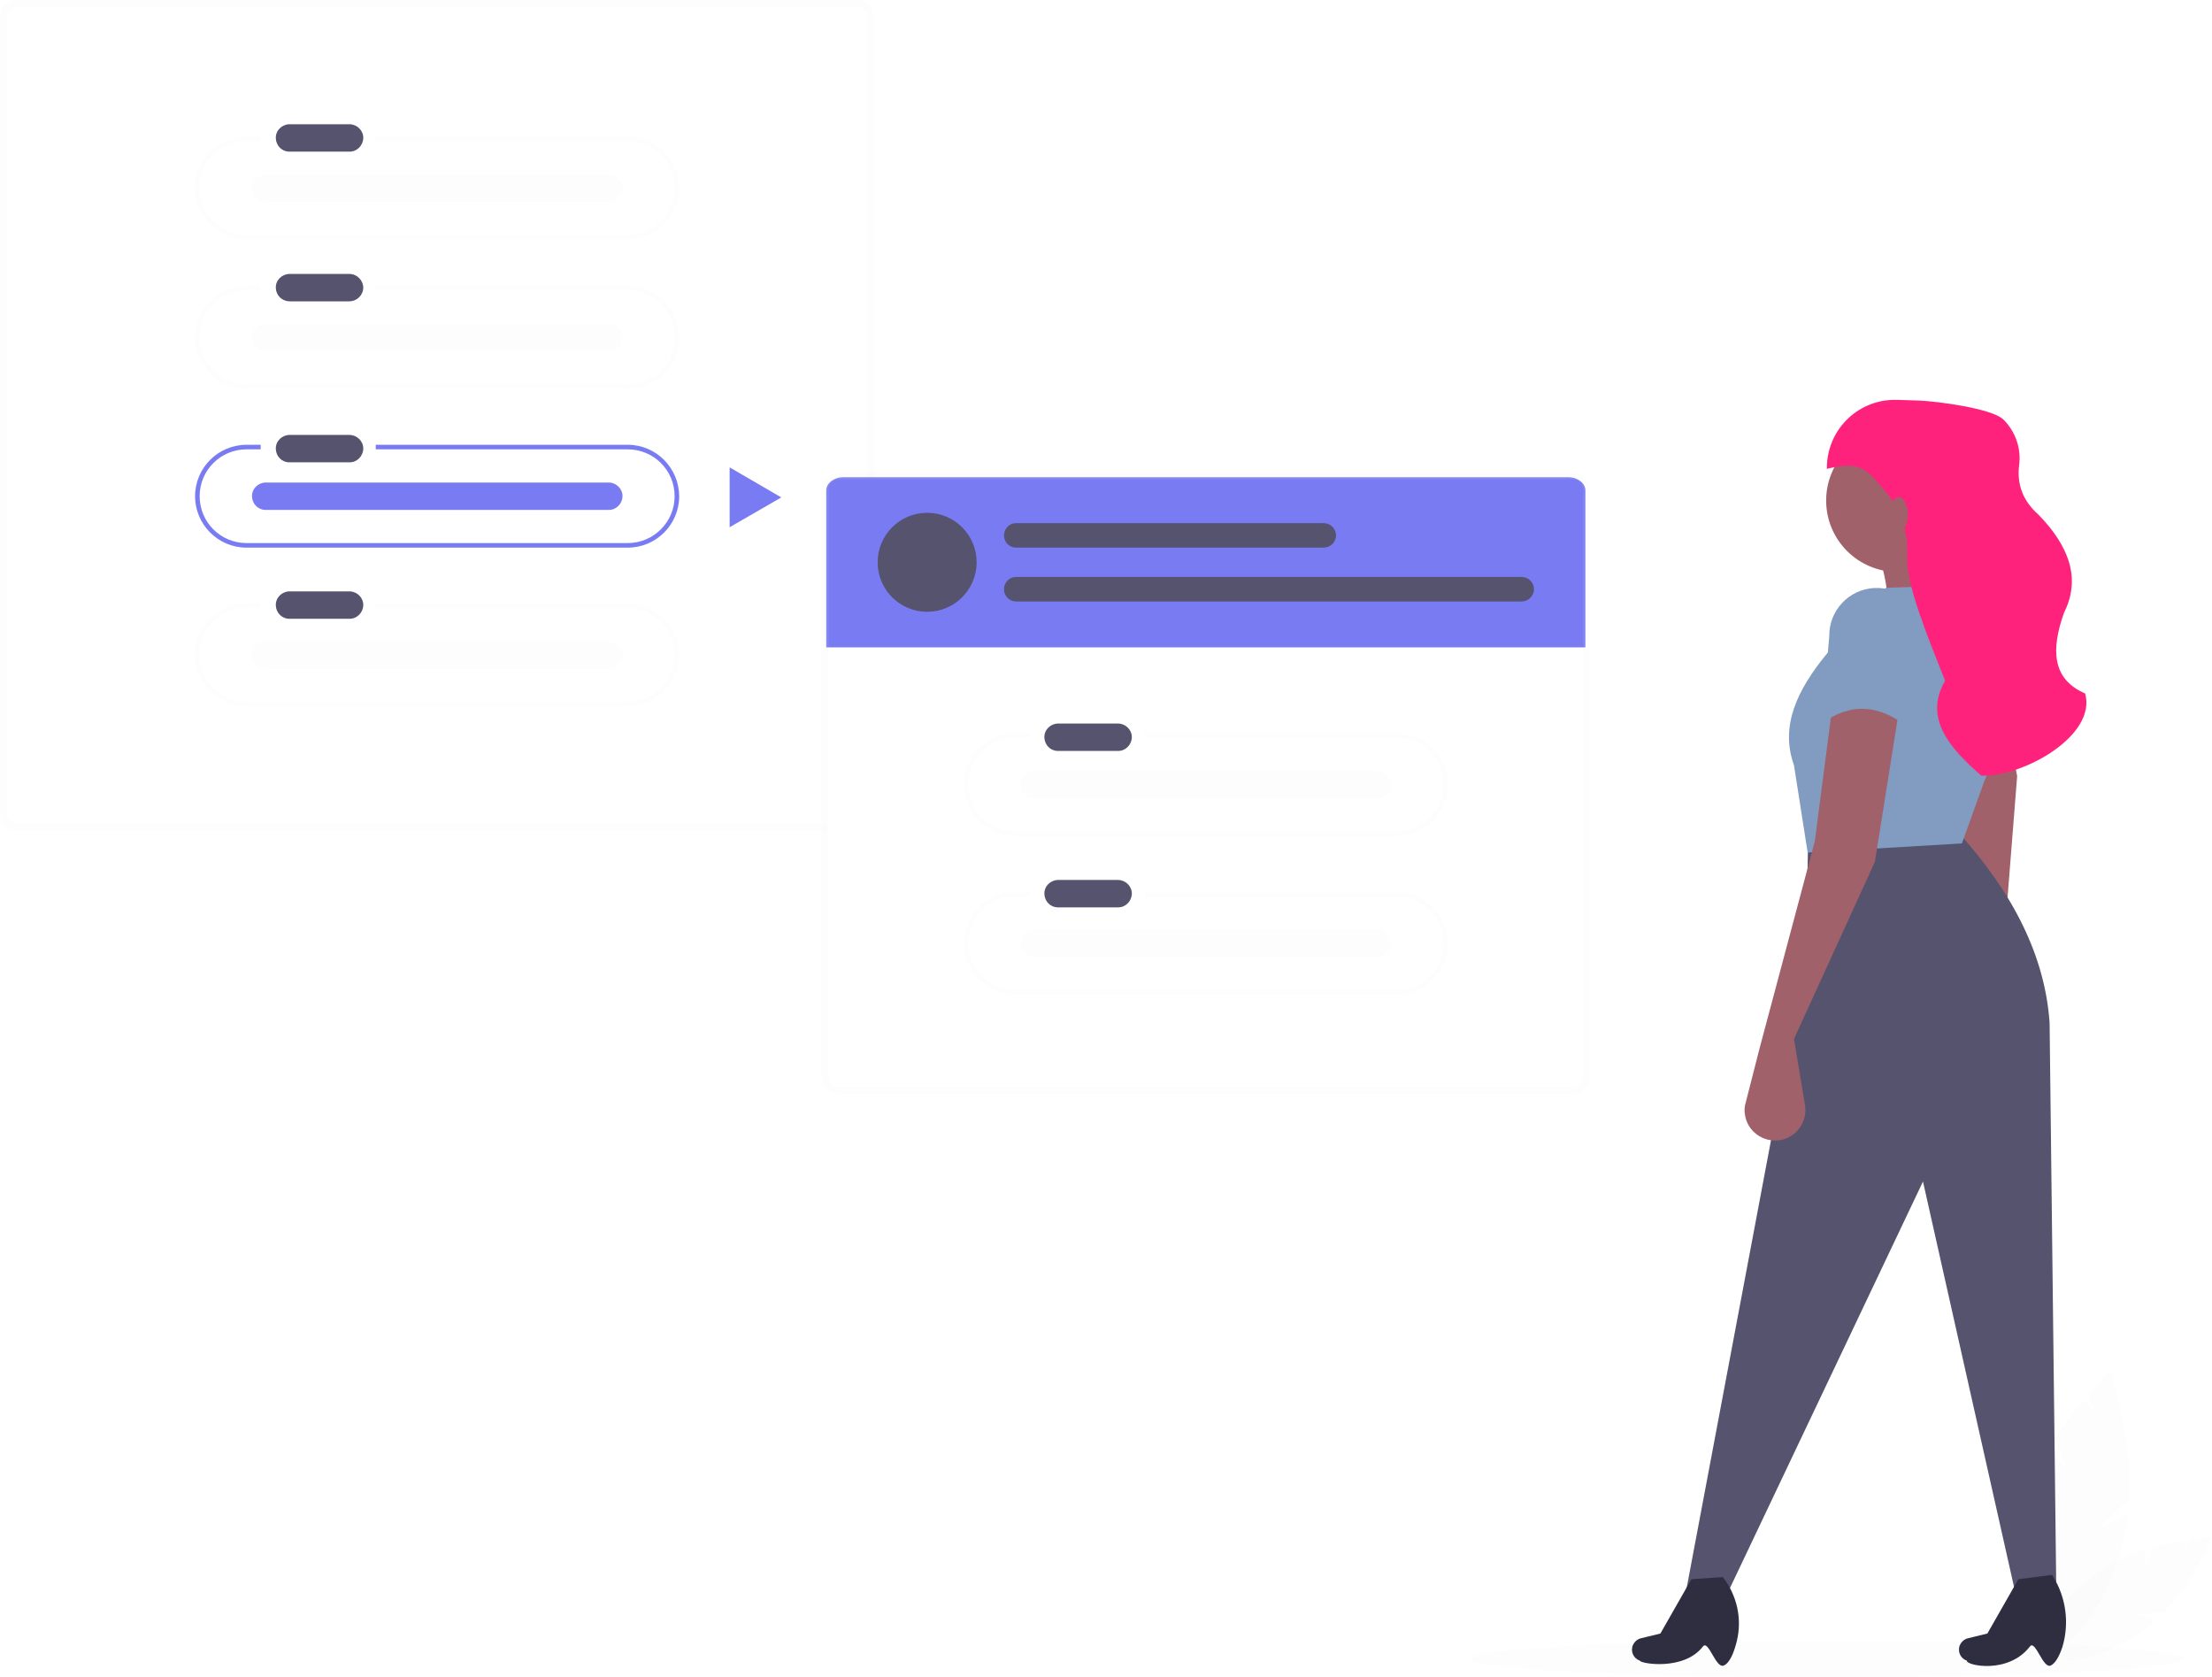 <svg version="1.1" id="b4f08fc7-2376-4427-aaee-2fcb33ba957a" xmlns="http://www.w3.org/2000/svg" x="0" y="0" viewBox="0 0 920.7 698" style="enable-background:new 0 0 920.7 698" xml:space="preserve"><style>.st0{opacity:.1;fill:#e6e6e6}.st1{fill:#797bf2}.st2{fill:#55536e}.st3{fill:#a0616a}.st4{fill:#2f2e41}.st5{fill:#819bc1}</style><path class="st0" d="m892.5 652.9 3.7-9c4.4-1.2 9-2.1 13.5-2.8l-.3 4.4 1.9-4.6c5.6-.8 9.4-1 9.4-1s-7.6 18.3-20.1 31.3l-12.5.5 9.3 2.7c-1.5 1.4-3.2 2.7-4.9 3.9-17.2 12-35 16.2-39.9 9.2s5.1-22.3 22.3-34.3c5.6-3.7 11.6-6.5 18.1-8.4l-.5 8.1z"/><path class="st0" d="m860.1 611.5-4.6-13.3c3.7-5.6 7.7-10.9 12-16l3.9 5.1-2.4-6.8c5.4-6.3 9.3-10.1 9.3-10.1s9.2 27.2 8.1 53.3l-13.2 12.4 12.7-6c-.3 3-.8 6-1.6 8.9-7.2 29.5-22.7 51.1-34.6 48.2s-15.7-29.2-8.5-58.7c2.5-9.3 6.4-18.2 11.6-26.4l7.3 9.4z"/><ellipse class="st0" cx="760.5" cy="690.3" rx="148.4" ry="7.7"/><path class="st0" d="M261.3 119H156.4v1.9h104.9c10.8 0 19.5 8.7 19.5 19.5s-8.7 19.5-19.5 19.5H102.6c-10.8 0-19.5-8.7-19.5-19.5 0-10.7 8.7-19.5 19.5-19.5h5.9V119h-5.9c-11.8 0-21.4 9.6-21.4 21.4 0 11.8 9.6 21.4 21.4 21.4h158.7c11.8 0 21.4-9.6 21.4-21.4 0-11.8-9.6-21.4-21.4-21.4z"/><path class="st1" d="M261.3 185.1H156.4v1.9h104.9c10.8 0 19.5 8.7 19.5 19.5S272 226 261.3 226H102.6c-10.8 0-19.5-8.7-19.5-19.5s8.7-19.5 19.5-19.5h5.9v-1.9h-5.9c-11.8 0-21.4 9.6-21.4 21.4 0 11.8 9.6 21.4 21.4 21.4h158.7c11.8 0 21.4-9.6 21.4-21.4-.1-11.8-9.6-21.4-21.4-21.4z"/><path class="st0" d="M261.3 251.2H156.4v1.9h104.9c10.8 0 19.5 8.7 19.5 19.5S272 292 261.3 292H102.6c-10.8 0-19.5-8.7-19.5-19.5s8.7-19.5 19.5-19.5h5.9v-1.9h-5.9c-11.8 0-21.4 9.6-21.4 21.4 0 11.8 9.6 21.4 21.4 21.4h158.7c11.8 0 21.4-9.6 21.4-21.4-.1-11.7-9.6-21.3-21.4-21.3z"/><path id="bcf0cfa3-66a2-4303-bdd5-8030f4bfd15a" class="st2" d="M120.4 114c-3.1.1-5.7 2.6-5.6 5.8.1 3.1 2.5 5.5 5.6 5.6h25c3.1 0 5.7-2.5 5.8-5.6 0-3.1-2.5-5.7-5.6-5.8h-25.2z"/><path id="ec7ee251-c029-4a40-a2db-c56bfeeebca2" class="st2" d="M120.4 181c-3.1.1-5.7 2.6-5.6 5.8.1 3.1 2.5 5.6 5.6 5.6h25c3.1.1 5.7-2.5 5.8-5.6.1-3.1-2.5-5.7-5.6-5.8h-25.2z"/><path id="a580efb3-72c6-475f-9d34-6093d6a0cbd0" class="st2" d="M120.4 246.1c-3.1.1-5.7 2.6-5.6 5.8.1 3.1 2.5 5.6 5.6 5.6h25c3.1.1 5.7-2.5 5.8-5.6.1-3.1-2.5-5.7-5.6-5.8h-25.2z"/><path id="fe8fe944-e2e2-4630-bb61-cdb395efd789" class="st0" d="M110.5 134.7c-3.1.1-5.7 2.6-5.6 5.8.1 3.1 2.5 5.6 5.6 5.6h142.8c3.1.1 5.7-2.5 5.8-5.6.1-3.1-2.5-5.7-5.6-5.8h-143z"/><path class="st0" d="M261.3 56.8H156.4v1.9h104.9c10.8 0 19.5 8.7 19.5 19.5s-8.7 19.5-19.5 19.5H102.6c-10.8 0-19.5-8.7-19.5-19.5 0-10.7 8.7-19.4 19.5-19.5h5.9v-1.9h-5.9c-11.8 0-21.4 9.6-21.4 21.4 0 11.8 9.6 21.4 21.4 21.4h158.7c11.8 0 21.4-9.6 21.4-21.4-.1-11.8-9.6-21.4-21.4-21.4z"/><path id="bcfa29a8-6865-4c73-8c61-6a785352b808" class="st2" d="M120.4 51.7c-3.1.1-5.7 2.6-5.6 5.8.1 3.1 2.5 5.6 5.6 5.6h25c3.1.1 5.7-2.5 5.8-5.6.1-3.1-2.5-5.7-5.6-5.8h-25.2z"/><path id="e794b9a0-7aca-4299-a24e-8f26dee3f545" class="st0" d="M110.5 72.5c-3.1.1-5.7 2.6-5.6 5.8.1 3.1 2.5 5.5 5.6 5.6h142.8c3.1.1 5.7-2.4 5.8-5.6.1-3.1-2.4-5.7-5.6-5.8h-143z"/><path id="bf86555d-9ede-426e-830a-ea26134fbb4f" class="st1" d="M110.5 200.8c-3.1.1-5.7 2.6-5.6 5.8.1 3.1 2.5 5.6 5.6 5.6h142.8c3.1.1 5.7-2.5 5.8-5.6.1-3.1-2.5-5.7-5.6-5.8h-143z"/><path id="bd15929f-7f71-4330-8805-c384166b6a45" class="st0" d="M110.5 266.9c-3.1.1-5.7 2.6-5.6 5.8.1 3.1 2.5 5.6 5.6 5.6h142.8c3.1.1 5.7-2.5 5.8-5.6.1-3.1-2.5-5.7-5.6-5.8h-143z"/><path class="st1" d="m325.2 207-21.5-12.5v24.9l21.5-12.4-21.5-12.5v24.9z"/><path class="st0" d="M343.9 342.8H7.2c-2.4 0-4.3-1.9-4.3-4.3V7.2c0-2.4 1.9-4.3 4.3-4.3h349.5c2.4 0 4.3 1.9 4.3 4.3v196.2h2.9V7.2c0-4-3.2-7.2-7.2-7.2H7.2C3.2 0 0 3.2 0 7.2v331.3c0 4 3.2 7.2 7.2 7.2h336.7v-2.9z"/><path class="st1" d="M652.8 198.6H351c-3.9 0-7.1 2.5-7.1 5.5v65.3h316v-65.3c0-3-3.2-5.5-7.1-5.5z"/><path class="st0" d="M654.6 196.7H349.2c-4 0-7.2 3.2-7.2 7.2V448c0 4 3.2 7.2 7.2 7.2h305.5c4 0 7.2-3.2 7.2-7.2V203.8c-.1-3.9-3.3-7.1-7.3-7.1zM659 448c0 2.4-1.9 4.3-4.3 4.3H349.2c-2.4 0-4.3-1.9-4.3-4.3V203.8c0-2.4 1.9-4.3 4.3-4.3h305.5c2.4 0 4.3 1.9 4.3 4.3V448z"/><path class="st0" d="M581.2 305.2H476.4v1.9h104.9c10.8 0 19.5 8.7 19.5 19.5S592 346 581.2 346H422.6c-10.8 0-19.5-8.7-19.5-19.5s8.7-19.5 19.5-19.5h5.9v-1.9h-5.9c-11.8 0-21.4 9.6-21.4 21.4 0 11.8 9.6 21.4 21.4 21.4h158.7c11.8 0 21.4-9.6 21.4-21.4-.1-11.8-9.7-21.3-21.5-21.3zM581.2 371.2H476.4v1.9h104.9c10.8 0 19.5 8.7 19.5 19.4 0 10.8-8.7 19.5-19.4 19.5H422.6c-10.8 0-19.5-8.7-19.5-19.5s8.7-19.5 19.5-19.5h5.9v-1.9h-5.9c-11.8 0-21.4 9.6-21.4 21.4s9.6 21.4 21.4 21.4h158.7c11.8 0 21.4-9.6 21.4-21.4-.1-11.7-9.7-21.3-21.5-21.3z"/><path id="f0e892c8-c763-4555-99cb-2aee4aa2c1bd" class="st2" d="M440.3 301.1c-3.1.1-5.7 2.6-5.6 5.8.1 3.1 2.5 5.6 5.6 5.6h25c3.1.1 5.7-2.5 5.8-5.6.1-3.1-2.5-5.7-5.6-5.8h-25.2z"/><path id="b030a2e8-ef2c-42ed-9562-f4777aec2710" class="st2" d="M440.3 366.2c-3.1.1-5.7 2.6-5.6 5.8.1 3.1 2.5 5.6 5.6 5.6h25c3.1.1 5.7-2.5 5.8-5.6.1-3.1-2.5-5.7-5.6-5.8h-25.2z"/><path id="b7b74475-3363-467c-a0a1-8003b6263e2a" class="st0" d="M430.4 320.9c-3.1.1-5.7 2.6-5.6 5.8.1 3.1 2.5 5.6 5.6 5.6h142.8c3.1.1 5.7-2.5 5.8-5.6.1-3.1-2.5-5.7-5.6-5.8h-143z"/><path id="ef56dfc7-cfad-4aec-8de6-97ba4c392594" class="st0" d="M430.4 386.9c-3.1.1-5.7 2.6-5.6 5.8.1 3.1 2.5 5.6 5.6 5.6h142.8c3.1.1 5.7-2.5 5.8-5.6.1-3.1-2.5-5.7-5.6-5.8h-143z"/><circle class="st2" cx="385.9" cy="234" r="20.6"/><path id="b00574f6-7832-428e-9f30-d233874666a9" class="st2" d="M422.9 217.7c-2.8 0-5.1 2.4-5 5.2 0 2.8 2.3 5 5 5h128c2.8 0 5.1-2.2 5.2-5 0-2.8-2.2-5.1-5-5.2H422.9z"/><path id="a75f2174-018f-4ccd-a38d-4db47ce7fed4" class="st2" d="M422.9 240.1c-2.8 0-5.1 2.4-5 5.2 0 2.8 2.3 5 5 5h210.4c2.8 0 5.1-2.2 5.2-5 0-2.8-2.2-5.1-5-5.2H422.9z"/><path class="st3" d="m828.1 260-42.1 4.8c.6-12.9-.5-25-4.8-35.4l34.5-12.4c-3.1 12.8 2.7 27.5 12.4 43z"/><path class="st3" d="m833.2 403.8 13.6 24.4c3.4 6.1 1.2 13.8-4.9 17.2-.1 0-.1.1-.2.1-6.1 3.3-13.8 1-17.2-5.1-.8-1.5-1.3-3.1-1.5-4.8l-2.2-23.3-7.6-88.9-12.9-58.5 26.8-7.6 12.5 65.7-6.4 80.8z"/><path class="st2" d="m855.9 663.2-17.2-1-38.3-170.5L719 663.1l-17.2-1 49.8-264.3 1-47.9 62.2-3.8c23.3 25.6 36.4 52 38.3 79.5l2.8 237.6z"/><path class="st4" d="M717.5 693.1c-3.3 1.5-6.4-10.9-8.7-7.9-7.9 10.3-26.2 7.1-26.2 5.9-2.5-.8-3.9-3.5-3.1-6.1 0-.1 0-.1.1-.2.6-1.5 1.8-2.6 3.3-3l8.2-2 12.9-22.6 13.1-.9c5.9 7.6 8.1 17.4 5.8 26.7-1.2 4.9-3 9.1-5.4 10.1zM853.6 693.1c-3.3 1.5-6.4-10.9-8.7-7.9-9.1 11.8-26.8 7.8-26.2 5.9-2.5-.8-3.9-3.5-3.1-6.1 0-.1 0-.1.1-.2.6-1.5 1.8-2.6 3.3-3l8.2-2 12.9-22.6 14-1.8.4.6c5.5 8.8 6.9 19.6 3.9 29.5-1.3 3.8-2.9 6.7-4.8 7.6z"/><circle class="st3" cx="789.8" cy="208.3" r="29.7"/><path class="st5" d="m816.6 351-64.2 3.8-5.7-36.4c-5.9-16.4 1.5-31.4 13.4-46l24.9-27.8 34.5-1c9.5 3.1 16.3 11.4 17.5 21.3 2.5 20.4-1.2 41-10.7 59.2l-9.7 26.9z"/><path class="st3" d="m746.7 432.4 4.6 27.5c1.1 6.9-3.5 13.4-10.4 14.6h-.2c-6.9 1-13.4-3.7-14.4-10.6-.3-1.7-.2-3.4.3-5l5.8-22.7 23-86.2 7.7-59.4 27.8 1.9-10.5 66.1-33.7 73.8z"/><path d="M825.4 322.8h-.7c-12.9-11.2-24.2-23.8-15.1-39.5-7.7-19.6-16.3-39.9-15.8-52.4.5-9.3-2.4-18.4-8.4-25.6-8.2-9.6-10-13.8-25-10.2-.2-15.7 12.3-28.5 27.9-28.7h1.4l9.3.3c7.1.3 30 3.2 34.9 7.9 5 5 7.5 12.1 6.5 19.1-.9 7.8 1.5 14.7 8.1 20.5 12.6 13 17.8 26.5 10.6 40.8-5.4 15.2-5.1 27.6 8.8 33.6 4.8 17.2-24.6 34.2-42.5 34.2z" style="fill:#ff227d"/><path class="st5" d="M793.6 302.2c-11.9-9.1-23.7-9.8-35.4-1l3.2-36.4c-.2-10.7 8.2-19.6 18.8-20.1 10.9-.5 20.2 7.9 20.7 18.8v1.3l-7.3 37.4z"/><ellipse class="st3" cx="790.3" cy="214.1" rx="3.8" ry="7.2"/></svg>